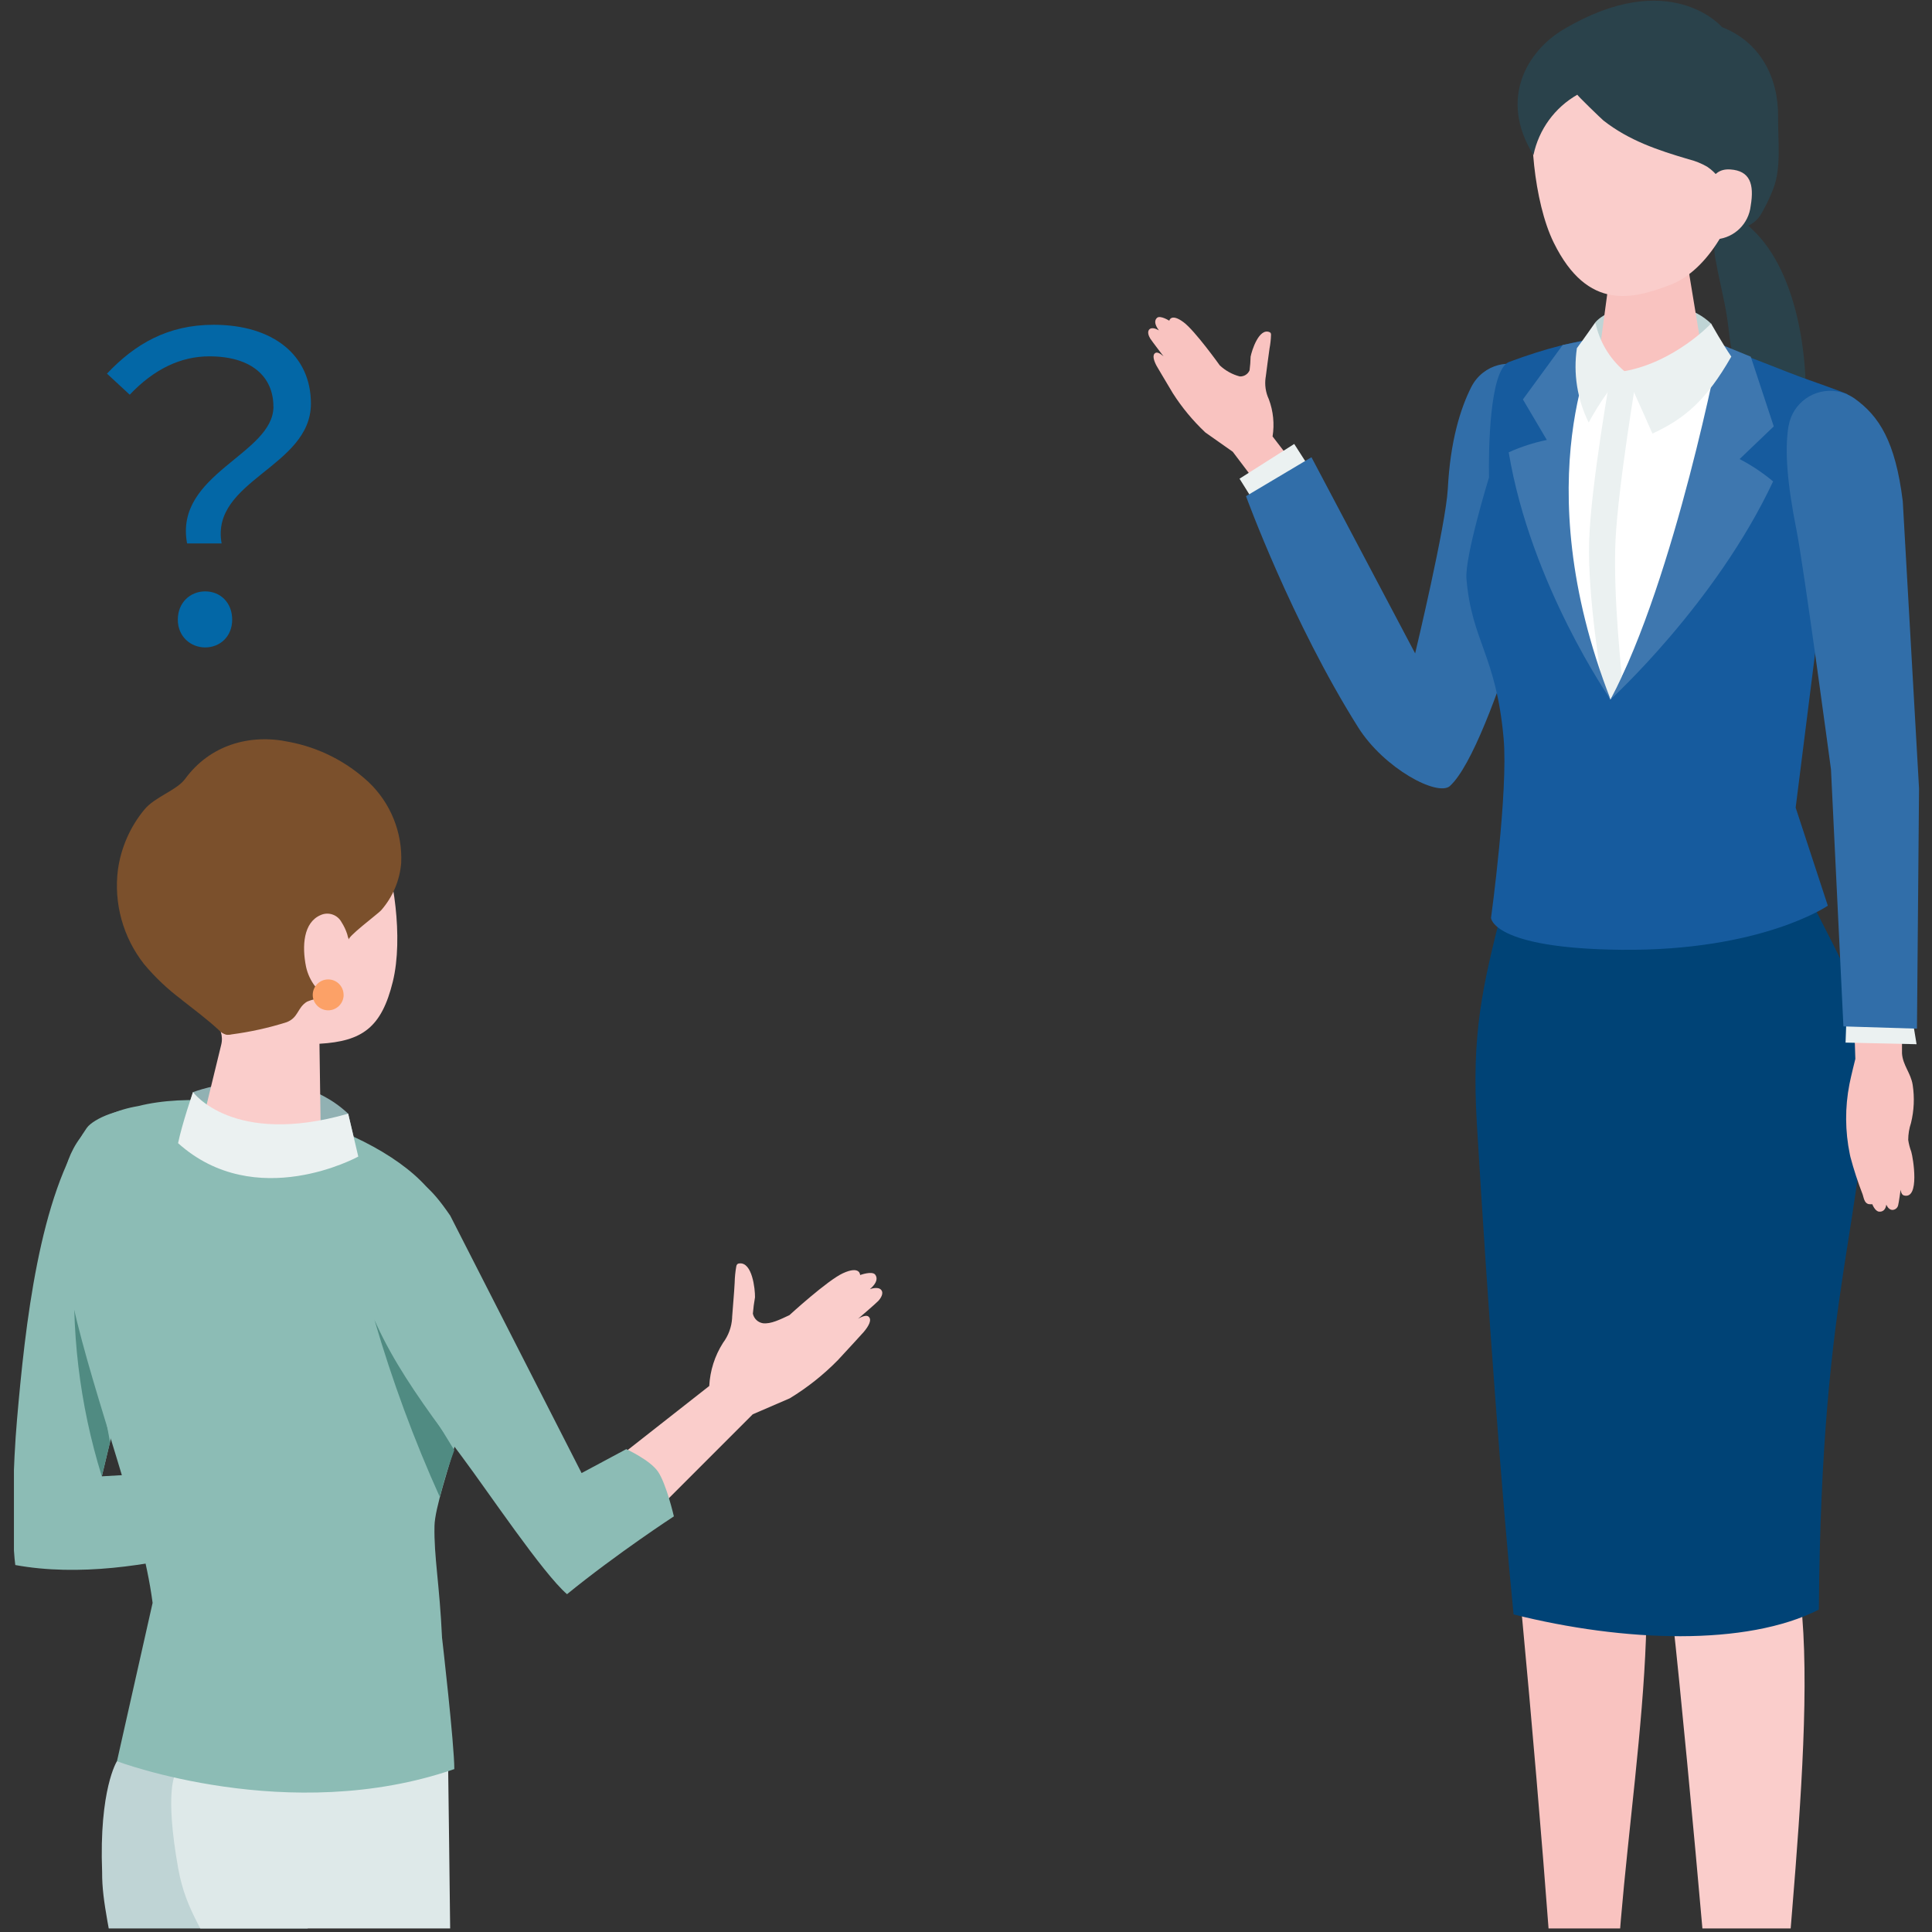 <?xml version="1.0" encoding="UTF-8"?> <svg xmlns="http://www.w3.org/2000/svg" xmlns:xlink="http://www.w3.org/1999/xlink" id="_レイヤー_1" data-name=" レイヤー 1" viewBox="0 0 298.14 298.14"><rect x="0" y="0" width="298.14" height="298.14" fill="#333333" stroke="none"/><defs><style> .cls-1 { clip-path: url(#clippath); } .cls-2 { fill: none; } .cls-2, .cls-3, .cls-4, .cls-5, .cls-6, .cls-7, .cls-8, .cls-9, .cls-10, .cls-11, .cls-12, .cls-13, .cls-14, .cls-15, .cls-16, .cls-17, .cls-18, .cls-19 { stroke-width: 0px; } .cls-20 { clip-path: url(#clippath-1); } .cls-3 { fill: #facdcb; } .cls-4 { fill: #f9c3c0; } .cls-5 { fill: #508b82; } .cls-6 { fill: #7b502c; } .cls-7 { fill: #2a424b; } .cls-8 { fill: #3e77af; } .cls-9 { fill: #165b9e; } .cls-10 { fill: #dee9e9; } .cls-11 { fill: #bfd4d5; } .cls-12 { fill: #8cbcb5; } .cls-13 { fill: #316ea9; } .cls-14 { fill: #91b1b3; } .cls-15 { fill: #fff; } .cls-16 { fill: #fca167; } .cls-17 { fill: #ebf1f1; } .cls-18 { fill: #004376; } .cls-19 { fill: #0367a6; } </style><clipPath id="clippath"><rect class="cls-2" x="2.15" width="294" height="297.59"></rect></clipPath><clipPath id="clippath-1"><rect class="cls-2" x="2" y=".1" width="294.15" height="478.04"></rect></clipPath></defs><g class="cls-1"><g id="_マスクグループ_2" data-name=" マスクグループ 2"><g id="_グループ_41" data-name=" グループ 41"><g class="cls-20"><g id="_グループ_40" data-name=" グループ 40"><path id="_パス_267" data-name=" パス 267" class="cls-4" d="M193.57,74.12l-3.34-4.41-4.22-2.97c-1.91-1.8-3.6-3.83-5.01-6.04-1.25-2.12-2.21-3.68-2.5-4.21-.43-.79-.76-1.75-.17-2.04.45-.22,1.24.56,1.24.56,0,0-1.84-2.4-2.07-2.77s-.55-1.13-.05-1.48,1.4.23,1.4.23c-.76-.99-.68-1.62-.29-1.95.5-.42,1.88.45,1.88.45,0,0,.24-1.22,2.2.23,1.76,1.3,5.59,6.66,5.59,6.66.87.82,1.94,1.41,3.09,1.71.65.03,1.25-.34,1.51-.94.09-.7.15-1.4.16-2.11.2-1.01,1.28-4.38,2.86-3.81.09.03.17.08.23.15.05.09.07.2.06.3-.02.7-.1,1.41-.23,2.1-.22,1.45-.38,2.9-.58,4.35l-.02.11c-.17,1.14,0,2.31.49,3.36.69,1.83.89,3.82.58,5.75l7.52,9.78-7.41,4.21-2.94-7.2.02-.02Z"></path><path id="_パス_268" data-name=" パス 268" class="cls-17" d="M203.46,74.34l-3.74-5.83-8.44,5.36,3.81,6.1,8.37-5.63h0Z"></path><path id="_パス_269" data-name=" パス 269" class="cls-7" d="M278.48,65.42c-2.67-.39-5.63-.22-7.76-1.88-2.03-1.58-2.57-4.19-2.82-6.6-.13-1.28-.64-2.55-.84-3.84-.21-1.37-.34-2.76-.55-4.13-.43-2.86-1.2-5.66-1.69-8.51-.43-1.73-.34-3.54.27-5.22.46-1,1.36-1.98,2.5-1.63,1.08.38,2.05,1,2.85,1.82,7.16,6.74,8.88,20.78,8.03,29.98"></path><path id="_パス_271" data-name=" パス 271" class="cls-4" d="M228.75,159.38s3.62,70.11,4.72,77.04c1.1,6.93,6.36,68.04,6.55,77.78,2.4,1.89,6.84,2.4,9.47.34-1.09-20.59,7.41-59.74,3.62-79.23.5-5.79,3.33-36.08,2.77-47.45-.18-13.28-8.84-23.58-8.84-23.58l-10.08-9.17-8.21,4.28h0Z"></path><path id="_パス_274" data-name=" パス 274" class="cls-13" d="M223.75,121.29c6.66-6.07,16.64-45.24,16.64-45.24,1.68-9.18.45-13.66-2.38-17.4-2.21-2.84-6.3-3.36-9.14-1.15-.76.59-1.37,1.34-1.81,2.19-1.72,3.39-3.26,8.42-3.64,15.75-.3,5.6-5.04,25.39-5.04,25.39l-16-30.27-10.1,6.01s7.06,19.4,17.31,35.68c3.99,6.33,12.23,10.72,14.16,9.05"></path><path id="_パス_275" data-name=" パス 275" class="cls-3" d="M249.81,163.93s6.4,72.75,7.64,80.46c1.24,7.71,7.39,74.55,7.8,85.4,3.06,1.39,6.8,1.78,9.49.12-1.3-16.51,6.71-65.51,2.5-87.19,1.06-18.36,8.81-80.96,8.81-80.96l-13.07-7.27-23.17,9.44h0Z"></path><path id="_パス_276" data-name=" パス 276" class="cls-18" d="M231.83,140.17c8,1.26,23.93,4.75,46.28-4.1,3.75,8.51,9.94,17.32,9.93,26.18-.03,26.84-6.99,34.69-7.36,86.14-11.18,5.68-30.08,5.02-47.11.74-1.73-17.24-3.95-47.01-5.67-75.76-.82-13.79.8-20.92,3.93-33.19"></path><path id="_パス_278" data-name=" パス 278" class="cls-9" d="M282.06,139.75l-4.96-15.12,6.87-54.51c1.71-6.43,1.7-8.33,1.09-9.31-1.02-.45-5.6-2.06-7.14-2.61-12.14-4.52-22.59-10.76-45.03-2.35-3.07,1.15-3.19,13.88-3.11,17.82,0,0-3.78,12.28-3.48,15.69.83,9.65,4.57,11.69,5.73,24.55.74,8.15-1.94,27.74-1.94,27.74,0,0,.19,4.71,20.08,4.92,21.66.22,31.89-6.8,31.89-6.8"></path><path id="_パス_280" data-name=" パス 280" class="cls-11" d="M246.19,49.74c2.52-2.96,12.77-4.73,17.86.2.25,1.39.6,2.77,1.05,4.11l-8.76,3.6-9.62-.92c-.34-2.31-.52-4.65-.54-6.99"></path><path id="_パス_281" data-name=" パス 281" class="cls-15" d="M241.41,56.55s-2.52,31.13,7.11,51.39c3.58-7.07,17.32-33.83,16.04-48.84l-13.89-1.82s-9.26-.73-9.26-.73Z"></path><path id="_パス_282" data-name=" パス 282" class="cls-4" d="M254.67,38.46c3.92-.04,6.02,2.14,6.04,4.05l2.11,12.77c-.16,2.22-3.9,4.05-8.36,4.09s-7.95-1.72-7.79-3.93l1.8-13.39c.14-1.94,2.3-3.55,6.21-3.59"></path><path id="_パス_283" data-name=" パス 283" class="cls-3" d="M253.5,4.52c11.85-.85,15.82,7.78,16.68,18.56-2.27,12.86-7.77,19.1-12.41,20.87-5.65,2.15-12.72,4.22-18-6.5-3.14-6.38-3.96-17.83-2.86-22.38.96-3.97,4.74-9.7,16.59-10.55"></path><path id="_パス_284" data-name=" パス 284" class="cls-7" d="M243.41,14.6c-.11.06,3.79,3.81,4.03,4,3.95,3.09,8.37,4.57,13.12,5.97,1.01.25,1.99.64,2.89,1.16.68.46,1.28,1.03,1.79,1.68,1.77,2.26,2.79,5.01,2.92,7.88,1.42-.13,2.71-.89,3.51-2.08.77-1.31,1.44-2.67,1.98-4.09,1.27-3.23.7-7.6.74-11.08.06-6.12-2.77-11.56-8.65-13.85,0,0-8.03-9.43-24.5.37-5.43,3.23-10.07,10.6-4.6,19.36.82-3.93,3.29-7.33,6.78-9.31"></path><path id="_パス_285" data-name=" パス 285" class="cls-3" d="M263.67,29.92s-.12-4.03,3.37-3.77c2.98.21,3.7,2.21,3.12,5.62-.3,2.74-2.48,4.89-5.22,5.15-2.08.07-1.27-7-1.27-7"></path><path id="_パス_286" data-name=" パス 286" class="cls-17" d="M247.22,105.29s-2.25-13.1-1.99-21.75c.26-8.7,3.42-26.35,3.42-26.35l4.02.17s-2.95,17.4-3.37,26.02c-.42,8.59,1.06,21.69,1.06,21.69l-1.85,2.87s-1.29-2.65-1.29-2.65Z"></path><path id="_パス_287" data-name=" パス 287" class="cls-8" d="M248.53,107.94s16.23-14.76,25.09-33.65c-1.59-1.33-3.32-2.49-5.17-3.45l5.27-5.04-3.55-10.76-4.76-1.95s-6.88,36.04-16.88,54.85"></path><path id="_パス_288" data-name=" パス 288" class="cls-8" d="M248.53,107.94s-12.3-17.66-15.71-38.14c1.88-.85,3.86-1.49,5.88-1.91l-3.69-6.25,6.14-8.4,5.48-1.1s-11.43,21.59,1.91,55.8"></path><path id="_パス_289" data-name=" パス 289" class="cls-17" d="M250.67,57.28s2.31,5.02,4.33,9.63c4.96-2.3,8.29-5.1,12.17-11.88-1.29-1.86-3.12-5.1-3.12-5.1,0,0-5.62,5.97-13.39,7.35"></path><path id="_パス_290" data-name=" パス 290" class="cls-17" d="M250.67,57.28c-2.29-1.94-3.87-4.6-4.48-7.54,0,0-1.83,2.63-2.85,3.99-.58,3.92.06,7.92,1.82,11.47,1.54-2.84,3.38-5.49,5.51-7.92"></path><path id="_パス_291" data-name=" パス 291" class="cls-4" d="M286.31,163.41s-.69,2.74-.91,3.89c-.7,3.58-.68,7.26.06,10.83.03.14.06.28.09.41.52,1.96,1.15,3.89,1.89,5.79.17.49.24,1.3.89,1.48.03,0,.62.07.59,0,0,.02.42,1.12,1.06,1.17.51.04.99-.23,1.11-1.09,0,0,.26.73.86.82.46.03.88-.28.97-.74.09-.29.38-2.39.38-2.39,0,0,.05.78.51.9,2.48.65,1.42-5.79,1.13-6.75-.22-.59-.38-1.2-.47-1.82,0-.89.15-1.78.43-2.62.47-1.92.56-3.91.26-5.86-.28-1.84-1.54-3.05-1.65-4.89v-7.17l-7.45.19.25,7.86Z"></path><path id="_パス_292" data-name=" パス 292" class="cls-17" d="M284.92,157.62l-.12,3.27,10.96.25-.58-3.52h-10.26Z"></path><path id="_パス_293" data-name=" パス 293" class="cls-13" d="M276.01,65.74c.6-3.55,3.96-5.94,7.51-5.34.95.16,1.84.53,2.63,1.07,3.82,2.72,6.34,6.63,7.48,15.89l2.51,44.32-.32,37.06-11.35-.35-1.92-39.67s-4.21-31.36-5.31-36.86c-1.44-7.21-1.86-12.37-1.24-16.12"></path><path id="_パス_298" data-name=" パス 298" class="cls-12" d="M47.1,226.01l-31.38,1.81,11.28-47.26c1.39-4.6.33-8.8-4.4-9.4-3.75-.48-8.2,1.46-9.21,2.9-7.32,10.46-9.5,30.42-10.76,44.96-.6,6.83-.92,17.47-.27,22.49,19.54,3.59,43.64-6.93,43.64-6.93l1.1-8.57h0Z"></path><path id="_パス_299" data-name=" パス 299" class="cls-5" d="M16.98,222.55l-5.35-29.05c-.75,11.59.63,23.23,4.08,34.32.43-1.82,1.26-5.27,1.26-5.27"></path><path id="_パス_301" data-name=" パス 301" class="cls-11" d="M21.95,356.87c-.86-50.18-6.26-58.5-6.19-67.95-.49-12.81,2.29-17.14,2.29-17.14l8.07-.07,22.33,8.42s-3.83,70.71-4.78,78.22l-21.72-1.48h0Z"></path><path id="_パス_303" data-name=" パス 303" class="cls-10" d="M45.79,358.48c-6.47-59.59-15.8-56.13-18.3-70.21-2.14-11.98-.41-14.54-.41-14.54l16.94-8.86,25.13,7.38s1.06,76.89.58,86.18l-23.94.06h0Z"></path><path id="_パス_304" data-name=" パス 304" class="cls-14" d="M29.79,168.53s14.51-5.51,23.94,3.33c.66,2.79,1.56,6.62,1.56,6.62,0,0-13.81,8.27-28.16-.77.61-2.45,2.65-9.18,2.65-9.18"></path><path id="_パス_305" data-name=" パス 305" class="cls-12" d="M68.22,252.84c-.39-8.5-1.27-12.59-1.17-17.37.11-5.4,8.23-24.13,5.53-28.81-3.86-6.69-4.37-11.7-4.55-20.4-5.9-11.14-31.67-19.35-46.72-15.57-26.63,4.48-1.09,50.93,2.24,76.66l-5.5,24.44s26.57,10.03,52.06,1.21c0-3.84-1.88-20.15-1.88-20.15"></path><path id="_パス_306" data-name=" パス 306" class="cls-3" d="M58.84,130.29c-1.58-3.71-6.32-8.71-18.51-7.71s-14.76,9.99-14.12,20.63c.37,6.05,2.85,11.13,6.74,14.32,1.07.91,1.53,2.36,1.18,3.72-.91,3.74-2.54,10.43-2.54,10.43.03,2.19,4.05,4.29,8.99,4.68s8.92-1.07,8.89-3.26l-.17-12.03c6.64-.38,9.59-2.54,11.32-9.59,1.67-6.83.03-16.92-1.79-21.18"></path><path id="_パス_307" data-name=" パス 307" class="cls-17" d="M29.79,168.53s6.13,8.44,23.94,3.33l1.56,6.62s-15.81,8.7-27.81-2.07c.62-3.01,2.3-7.88,2.3-7.88"></path><path id="_パス_308" data-name=" パス 308" class="cls-6" d="M28.02,154.27c1.93,1.52,3.92,3,5.73,4.67.31.35.7.6,1.15.73.29.04.58.02.86-.05,2.88-.38,5.71-1,8.48-1.88,1.84-.71,1.63-2.25,3.13-3.16.44-.19.89-.33,1.36-.43,1.37-.5.42-1.24-.1-1.94-.68-.89-1.16-1.92-1.4-3.01-.65-3.21-.42-6.85,2.25-7.99,1.19-.54,2.6-.06,3.22,1.09.37.58.67,1.2.88,1.86.06.28.14.55.25.82,0,.02.03.04.06.05-.65-.21,4.45-4.02,4.92-4.55,1.79-2.04,2.87-4.59,3.1-7.29.22-4.7-1.62-9.27-5.03-12.5-3.42-3.18-7.66-5.33-12.25-6.2-6.12-1.31-12.25.5-16.05,5.69-1.31,1.79-4.68,2.78-6.3,4.75-2.19,2.65-3.6,5.86-4.08,9.26-.67,5.21.79,10.47,4.04,14.6,1.71,2.04,3.65,3.88,5.79,5.47"></path><path id="_パス_309" data-name=" パス 309" class="cls-5" d="M70.1,223.78l-12.31-20.09c2.72,9.33,6.08,18.46,10.08,27.32.61-2.45,1.35-4.87,2.24-7.23"></path><path id="_パス_310" data-name=" パス 310" class="cls-3" d="M97.6,236.82l18.56-18.57,5.72-2.47c2.71-1.65,5.2-3.63,7.42-5.89,2.01-2.19,3.52-3.8,4-4.36.7-.83,1.34-1.88.71-2.37-.47-.37-1.61.36-1.61.36,0,0,2.77-2.37,3.13-2.76s.93-1.2.42-1.74-1.71-.08-1.71-.08c1.14-.98,1.2-1.74.82-2.24-.48-.62-2.33.06-2.33.06,0,0,.02-1.5-2.65-.28-2.4,1.1-8.26,6.47-8.26,6.47-1.46.68-2.86,1.39-4.08,1.25-.78-.12-1.39-.71-1.56-1.48.07-.85.18-1.69.33-2.53.02-1.25-.42-5.49-2.44-5.22-.11,0-.22.05-.3.12-.08.1-.14.22-.15.34-.15.84-.23,1.68-.25,2.54-.09,1.76-.27,3.52-.39,5.28v.13c-.08,1.39-.57,2.73-1.41,3.85-1.27,2-2,4.29-2.12,6.65l-14.37,11.28,2.52,11.64v.02Z"></path><path id="_パス_311" data-name=" パス 311" class="cls-12" d="M96.62,223.64l-6.87,3.68-20.27-39.72c-6.28-9.21-7.24-4.58-11.05-1.96-3.02,2.08-4.22,4.27-4.01,5.97,1.48,12.31,8.4,21.89,16.9,33.23,3.99,5.33,12.45,17.96,16.18,21.17,7.72-6.29,16.49-12.01,16.49-12.01,0,0-1.15-4.99-2.45-6.9-1.22-1.79-4.91-3.48-4.91-3.48"></path><path id="_パス_312" data-name=" パス 312" class="cls-16" d="M53.03,153.52c0,1.32-1.07,2.39-2.38,2.39s-2.39-1.07-2.39-2.38,1.07-2.39,2.38-2.39h0c1.32,0,2.38,1.07,2.38,2.38"></path></g></g></g></g></g><g id="_" data-name=" "><path class="cls-19" d="M42.19,62.73c0-4.49-3.25-7.74-9.88-7.74-4.42,0-8.52,1.95-12.29,5.92l-3.51-3.25c4.29-4.55,9.36-7.54,16.45-7.54,9.17,0,15.02,4.68,15.02,12.16,0,9.82-15.54,11.83-13.78,21.58h-5.33c-2.02-10.79,13.33-13.72,13.33-21.13h0ZM27.44,95.62c0-2.6,1.88-4.36,4.23-4.36s4.16,1.75,4.16,4.36-1.89,4.29-4.16,4.29-4.23-1.69-4.23-4.29Z"></path></g></svg> 